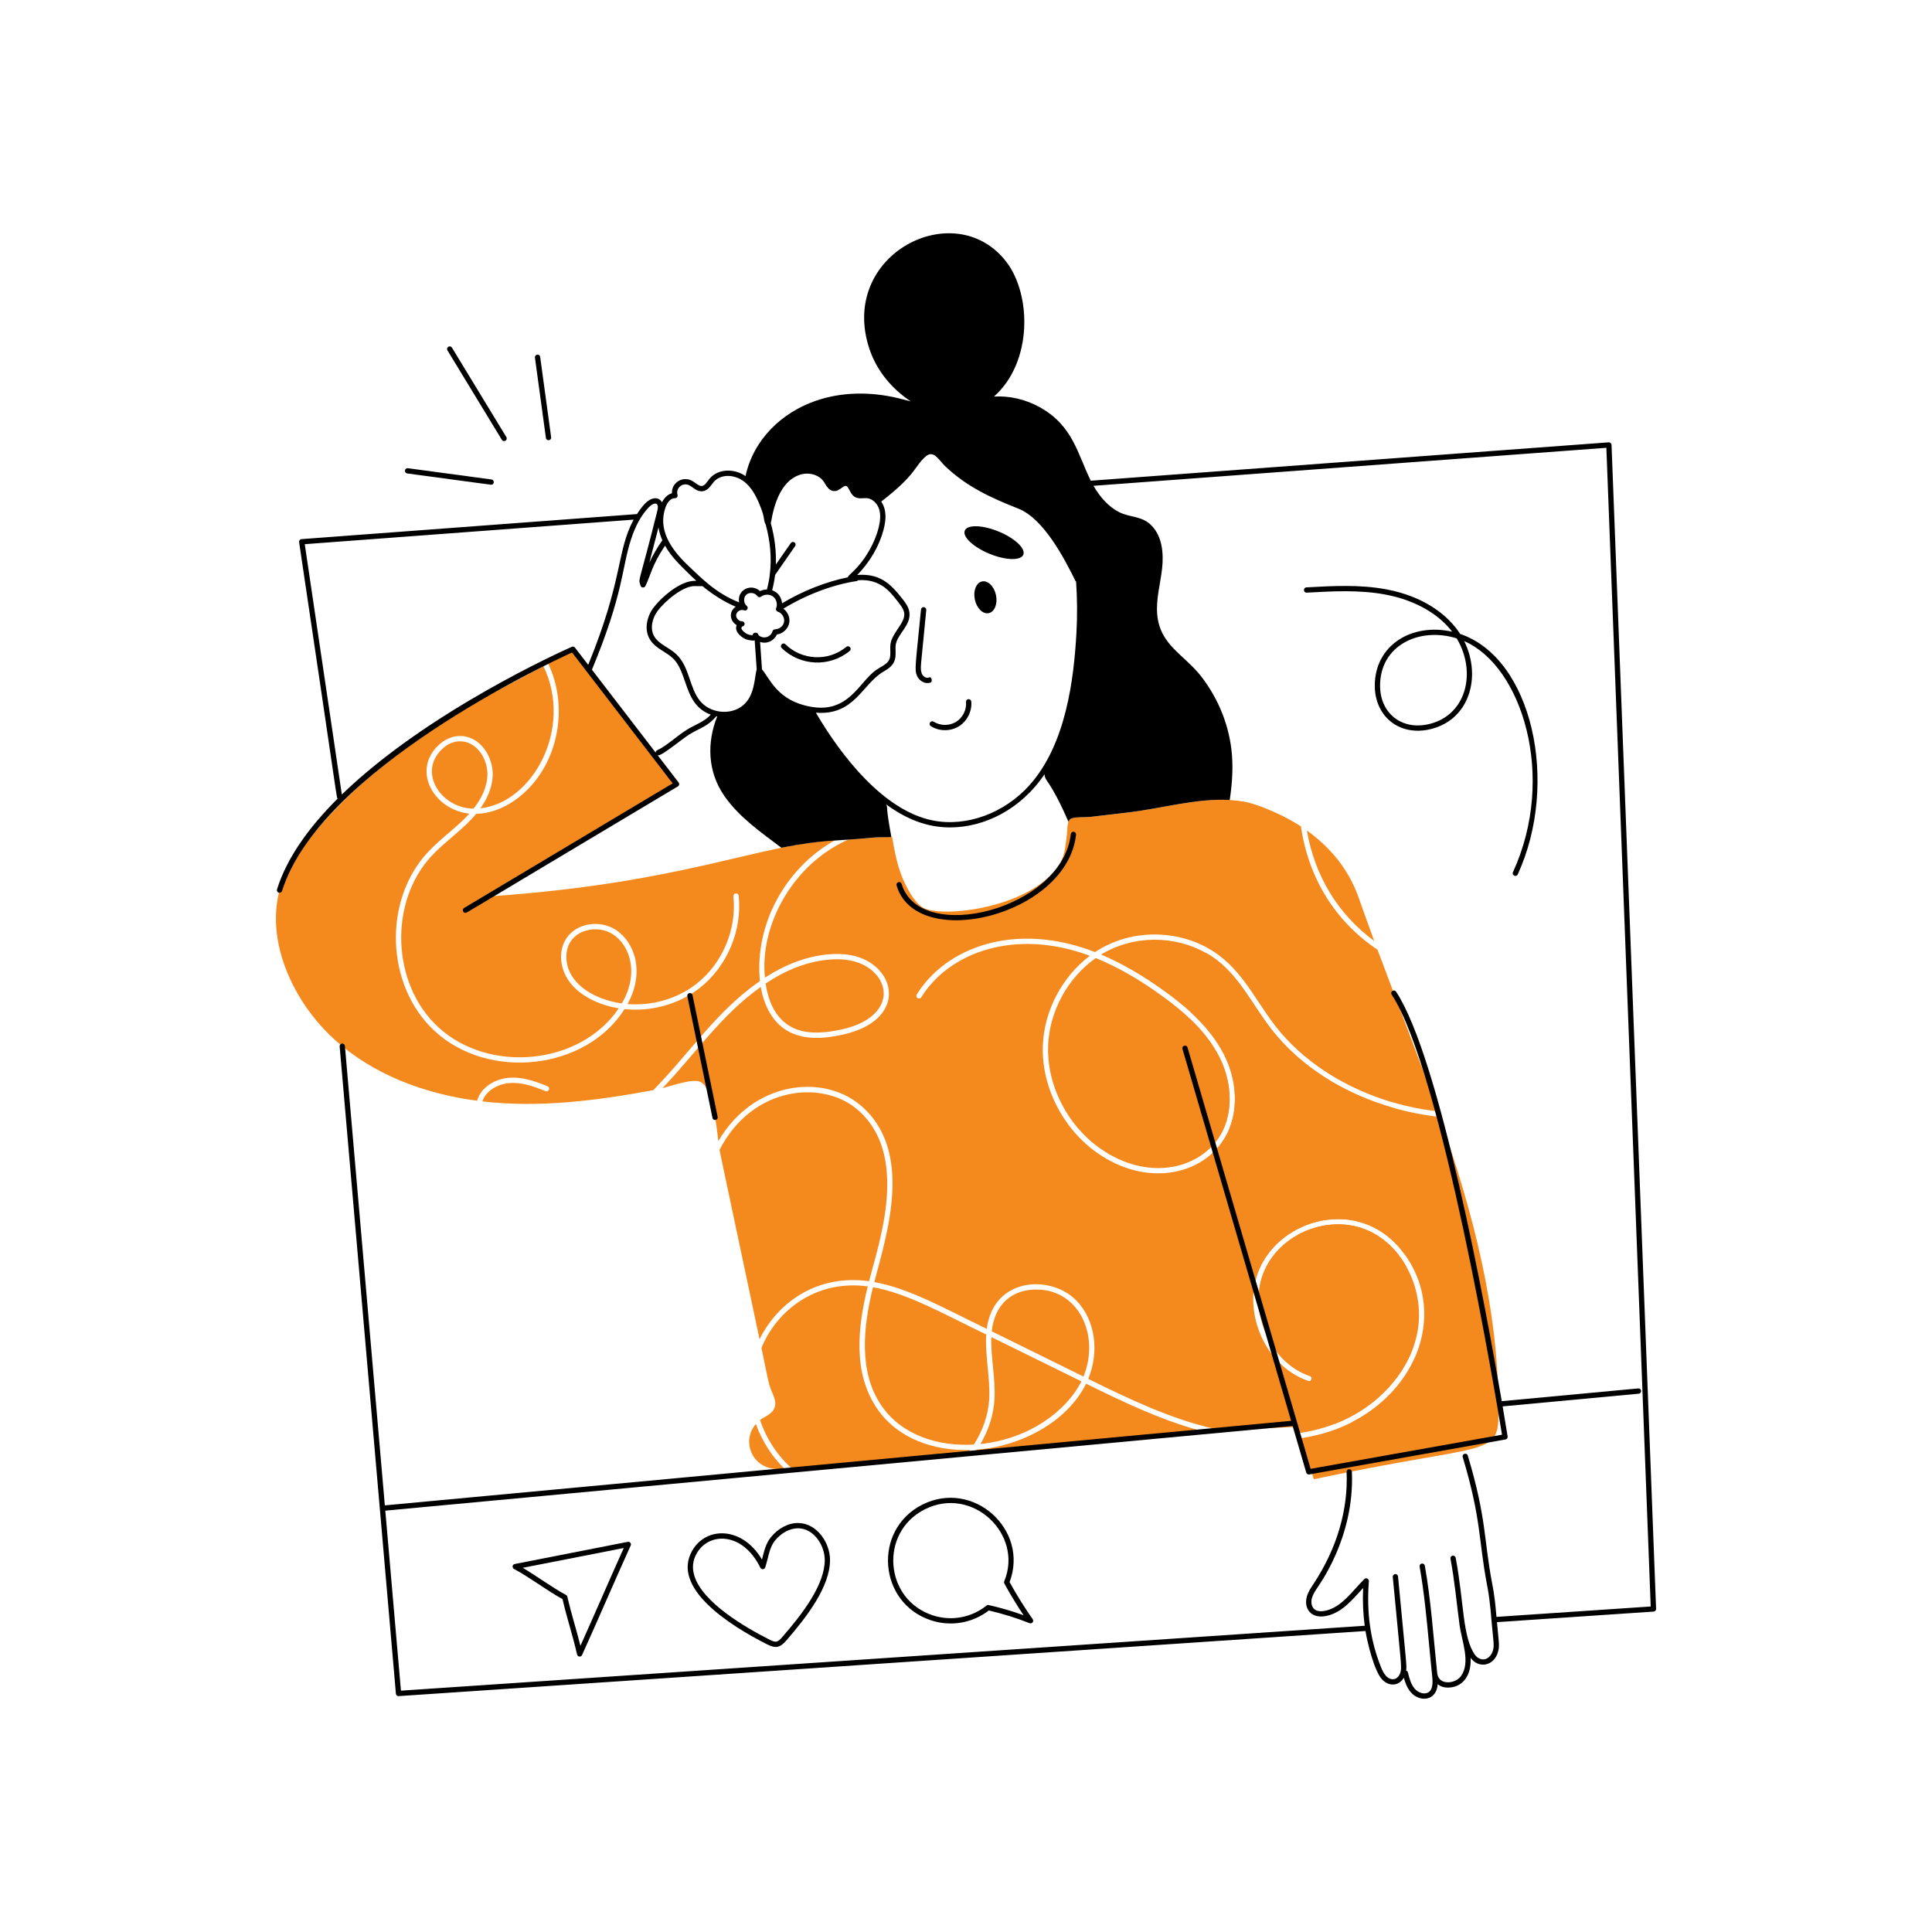 <svg xmlns="http://www.w3.org/2000/svg" xmlns:xlink="http://www.w3.org/1999/xlink" width="800" zoomAndPan="magnify" viewBox="0 0 600 600" height="800" preserveAspectRatio="xMidYMid meet" version="1.0"><path fill="#f48a1d" d="M 378.246 353.68 C 371.516 363.398 355.941 366.664 341.727 356.711 C 331.457 349.527 325.09 337.023 325.496 324.836 C 325.867 314.035 331.652 303.605 340.289 297.539 C 346.801 300.164 353.484 303.961 360.457 308.98 C 367.773 314.207 374.754 320.422 378.762 328.438 C 383.09 337.094 382.895 347.008 378.246 353.68 Z M 378.246 353.68 " fill-opacity="1" fill-rule="nonzero"/><path fill="#f48a1d" d="M 390.965 405.684 C 391.262 409.699 392.652 413.738 394.512 416.875 Z M 259.176 261.035 C 235.512 262.164 212.586 274.219 152.043 278.383 C 157.152 273.488 166.289 270.312 172.637 266.711 C 175.562 265.047 209 242.074 210.098 243.512 L 177.922 201.617 C 175.387 203.18 172.816 204.668 170.227 206.086 C 176.363 218.77 173.789 235.387 163.699 245.34 C 159.016 249.988 153.305 252.629 147.859 252.754 C 144.133 257.34 138.273 261.289 134.148 265.684 C 120.699 280.023 121.566 305.531 136.027 318.914 C 151.703 333.496 180.164 330.91 192.164 313.133 C 186.148 312.176 179.605 309.254 176.328 304.137 C 173.738 300.113 173.543 295.004 175.863 291.457 C 178.918 286.773 186.062 285.496 191.156 288.723 C 197.105 292.516 200.375 301.898 194.879 311.82 C 202.473 312.422 210.312 310.223 216.289 305.539 C 224.359 299.227 228.863 288.566 227.766 278.367 C 227.641 277.328 229.262 277.07 229.395 278.188 C 230.551 288.938 225.812 300.164 217.316 306.816 C 210.789 311.926 202.203 314.25 193.957 313.379 C 182.039 332.297 151.746 335.77 134.91 320.121 C 119.781 306.109 118.859 279.594 132.957 264.566 C 136.844 260.398 142.258 256.629 145.766 252.684 C 134.801 251.531 127.781 239.383 136.168 231.434 C 138.582 229.145 141.613 228.152 144.504 228.719 C 150.254 229.855 153.375 236.188 152.984 241.383 C 152.734 244.594 151.477 247.84 149.188 251.031 C 165.418 249.285 178.117 226.262 168.77 206.887 C 160.062 211.637 151.227 215.914 142.82 221.18 C 122.762 233.773 105.875 246.703 91.844 265.949 C 78.754 283.883 88.312 308.73 103.906 322.852 C 116.004 333.812 131.875 339.684 148.16 341.848 C 148.25 341.582 148.336 341.316 148.445 341.051 C 150.094 336.918 154.668 334.875 158.465 334.684 C 162.473 334.469 166.375 335.852 170.031 337.344 C 170.438 337.52 170.652 338 170.473 338.426 C 170.297 338.832 169.816 339.047 169.391 338.867 C 165.383 337.219 162.031 336.137 158.555 336.332 C 154.012 336.551 150.492 339.406 149.828 342.059 C 167.621 344.105 185.402 341.785 202.879 338.566 C 214.383 326.844 222.508 314.012 235.996 304.672 C 234.289 286.914 244.074 269.5 259.176 261.035 Z M 190.27 290.109 C 186.039 287.414 179.785 288.43 177.23 292.359 C 175.262 295.375 175.457 299.758 177.711 303.25 C 180.848 308.133 187.312 310.809 193.105 311.625 C 198.562 302.395 195.711 293.574 190.27 290.109 Z M 142.891 230.211 C 140.941 230.211 138.953 231.043 137.305 232.621 C 129.566 240.008 137.199 251.121 147.078 251.121 C 149.668 247.824 151.105 244.523 151.352 241.258 C 151.746 235.973 148.16 230.211 142.891 230.211 Z M 269.234 300.254 C 266.078 298.285 261.961 297.539 256.977 298.055 C 250.559 298.727 244.188 301.16 237.77 305.449 C 238.391 309.727 240.164 315.508 245.074 318.539 C 248.906 320.918 254.051 321.289 261.234 319.746 C 276.84 316.34 277.398 305.363 269.234 300.254 Z M 436.727 393.32 C 433.766 388.055 429.293 383.812 423.867 381.723 C 412.605 377.375 398.52 382.82 393.129 393.621 C 387.02 405.777 393.793 422.914 406.805 427.34 C 407.812 427.676 407.301 429.227 406.273 428.883 C 392.418 424.203 385.051 406.012 391.656 392.895 C 399.254 377.703 423.609 371.562 436.441 389.844 C 435.254 374.449 434.137 358.645 432.734 344.066 C 417.09 339.613 403.523 330.902 394.688 319.445 C 388.156 310.969 383.953 301.141 374.488 295.926 C 364.934 290.551 352.211 290.234 341.938 296.441 C 348.234 299.102 354.711 302.824 361.414 307.648 C 368.906 313.023 376.09 319.406 380.234 327.691 C 384.828 336.883 384.578 347.453 379.594 354.617 C 372.133 365.223 355.605 368.418 340.785 358.059 C 330.074 350.555 323.422 337.5 323.863 324.785 C 324.238 313.84 329.914 303.27 338.461 296.832 C 314.926 288.059 294.555 296.008 286.121 309.707 C 285.547 310.605 284.148 309.801 284.719 308.84 C 293.625 294.383 315.051 285.973 340.078 295.676 C 350.758 288.609 364.535 288.672 374.875 294.293 C 385.105 299.773 389.324 309.773 395.984 318.453 C 404.5 329.484 417.516 337.91 432.559 342.309 C 431.727 333.707 430.766 325.547 429.613 318.188 C 428.852 313.309 428.07 308.414 427.129 303.555 C 416.363 344.898 389.512 256.016 402.512 257.402 C 402.938 257.453 403.363 257.523 403.789 257.594 C 399.016 253.789 392.406 250.133 386.406 249.012 C 385.355 248.746 383.07 248.52 381.902 248.441 C 371.703 247.859 360.492 251.105 350.789 252.258 C 346.676 252.754 342.559 253.23 338.445 253.711 C 337.133 253.852 333.371 253.605 332.379 254.387 C 331.312 255.223 331.531 257.859 331.332 259.246 C 330.746 263.234 330.816 266.18 328.227 269.605 C 318.613 282.445 291.031 285.375 286.102 281.539 C 283.602 279.625 281.508 275.527 280.32 272.762 C 278.598 268.68 277.82 264.301 277.055 259.953 C 271.344 259.93 270.633 260.289 263.418 260.754 C 246.16 268.383 235.887 287.363 237.555 303.625 C 243.957 299.473 250.344 297.098 256.816 296.422 C 262.156 295.871 266.625 296.688 270.102 298.871 C 279.172 304.535 279.059 317.562 261.57 321.344 C 256.781 322.391 249.758 323.367 244.207 319.941 C 240.09 317.406 237.309 312.617 236.262 306.496 C 224.047 315.16 215.98 327.184 205.734 337.945 C 209.211 336.988 215.332 334.875 217.582 336.031 C 221.41 337.992 222.523 349.719 223.082 354.387 C 233.863 335.871 255.332 333.426 267 343.055 C 284.164 357.242 275.234 383.754 271.523 398.164 C 282.5 400.141 293.508 406.449 306.445 412.691 C 308.539 396.531 326.422 395.746 334.348 403.965 C 340.094 409.922 341.496 419.695 337.965 428.227 C 350.312 434.305 363.422 440.621 376.918 443.676 C 378.777 443.465 380.625 443.074 382.504 443.27 C 384.738 443.5 386.777 443.73 389.066 443.676 C 396.805 443.469 406.273 443 414.484 442.223 C 426.086 437.824 435.273 428.707 438.961 418.277 C 438.129 410.312 437.402 401.906 436.727 393.32 Z M 337.293 429.719 C 331.422 441.605 317.035 449.16 303.359 450.203 C 303.199 450.434 303.043 450.664 302.883 450.879 C 325.887 448.484 348.945 446.336 371.969 444.086 C 359.836 440.695 348.379 435.164 337.293 429.719 Z M 320.832 400.504 C 313.715 400.906 308.848 405.477 307.988 413.453 L 336.492 427.5 C 341.785 414.535 334.805 399.715 320.832 400.504 Z M 335.785 428.973 L 307.867 415.227 C 307.637 421.492 309.219 428.172 308.84 434.523 C 308.574 439.402 307.016 444.172 304.461 448.465 C 319.539 446.902 331.27 438.211 335.82 428.992 C 335.801 428.992 335.801 428.992 335.785 428.973 Z M 306.27 414.43 C 292.379 407.719 281.707 401.629 271.113 399.758 C 268.074 412.141 266.566 426.109 273.793 436.602 C 280.16 445.824 291.477 449.246 302.438 448.625 C 305.223 444.297 306.926 439.438 307.211 434.438 C 307.562 428.141 305.887 420.898 306.27 414.43 Z M 234.734 442.223 C 230.789 446.809 232.781 453.539 237.965 455.562 C 239.809 456.289 241.812 456.34 243.801 456.289 C 239.719 452.387 236.633 447.492 234.734 442.223 Z M 272.445 437.539 C 264.852 426.523 266.309 412.371 269.5 399.492 C 253.449 397.352 241.297 406.871 236.473 418.598 C 238.562 428.629 238.59 429.203 239.277 431.156 C 240.055 433.336 241.637 435.57 240.18 437.895 C 239.188 439.496 236.797 440.266 236.047 441.016 C 237.98 446.797 241.457 452.156 246.121 456.234 C 263.336 455.699 268.504 454.402 300.664 451.109 C 300.879 450.844 301.09 450.578 301.285 450.312 C 290.184 450.629 278.918 446.906 272.445 437.539 Z M 265.953 344.312 C 255.258 335.492 233.719 337.16 223.453 357.102 C 223.598 358.043 233.23 403.27 235.887 415.918 C 241.777 404.07 254.152 395.691 269.906 397.898 C 272.859 386.086 282.883 358.301 265.953 344.312 Z M 265.953 344.312 " fill-opacity="1" fill-rule="nonzero"/><path fill="#f48a1d" d="M 441.496 438.285 C 434.312 439.758 427.059 440.875 419.77 441.691 C 428.656 437.168 435.609 430.055 439.352 421.754 C 439.992 427.57 440.699 433.125 441.496 438.285 Z M 441.496 438.285 " fill-opacity="1" fill-rule="nonzero"/><path fill="#f48a1d" d="M 405.863 257.934 C 412.266 262.492 418.598 269.195 421.969 278.844 C 423.531 283.316 425.145 287.785 426.793 292.238 C 415.418 283.863 408.281 271.914 405.863 257.934 Z M 405.863 257.934 " fill-opacity="1" fill-rule="nonzero"/><path fill="#f48a1d" d="M 375.445 356.852 L 366.469 328.578 L 369.484 316.324 C 373.051 319.711 376.402 323.719 378.762 328.438 C 383.453 337.82 383.223 349.852 375.445 356.852 Z M 375.445 356.852 " fill-opacity="1" fill-rule="nonzero"/><path fill="#f48a1d" d="M 374.875 294.293 L 386.016 248.922 C 386.195 248.98 394.688 250.617 404.02 256.656 C 406.34 272.582 414.57 286.098 427.805 294.949 C 434.012 311.66 440.609 328.297 446.516 345.129 C 427.77 343.133 407.871 333.855 395.984 318.453 C 389.301 309.742 385.098 299.77 374.875 294.293 Z M 374.875 294.293 " fill-opacity="1" fill-rule="nonzero"/><path fill="#f48a1d" d="M 403.453 445.059 C 393.387 413.363 396.859 424.297 396.109 421.93 C 398.91 425.16 402.387 427.57 406.273 428.883 C 407.301 429.227 407.809 427.676 406.805 427.34 C 401.75 425.621 397.402 421.879 394.512 416.875 L 390.965 405.684 C 388.758 381.715 423.062 369.023 436.727 393.32 C 440.965 400.828 441.965 410.078 438.961 418.277 C 434.375 431.238 421.375 442.523 403.453 445.059 Z M 403.453 445.059 " fill-opacity="1" fill-rule="nonzero"/><path fill="#f48a1d" d="M 465.391 438.941 C 465.281 452.676 461.801 447.953 408.012 459.391 L 403.965 446.641 C 436.113 441.957 451.613 411.336 436.441 389.844 C 421.836 369.039 391.676 379.695 389.367 400.719 L 375.996 358.555 C 384.785 351.121 385.422 338.07 380.234 327.691 C 377.625 322.477 373.867 318.133 369.93 314.496 L 374.488 295.926 C 383.953 301.145 388.16 310.973 394.688 319.445 C 406.922 335.312 427.117 344.723 447.121 346.867 C 457.461 376.578 465.531 406.871 465.391 438.941 Z M 465.391 438.941 " fill-opacity="1" fill-rule="nonzero"/><path fill="#000000" d="M 310.133 165.07 C 305.113 163.004 300.41 162.875 299.625 164.785 C 298.84 166.695 302.273 169.914 307.289 171.98 C 312.309 174.047 317.016 174.172 317.801 172.266 C 318.586 170.355 315.156 167.137 310.133 165.07 Z M 310.133 165.07 " fill-opacity="1" fill-rule="nonzero"/><path fill="#000000" d="M 288.441 210.406 C 288.105 210.562 287.754 210.492 287.52 210.402 C 285.77 209.754 285.898 207.547 286.07 205.758 L 287.66 189.445 C 287.703 188.992 287.375 188.594 286.926 188.551 C 286.484 188.512 286.074 188.832 286.027 189.285 C 284.348 206.562 283.926 207.992 284.812 209.941 C 285.559 211.578 287.508 212.641 289.129 211.895 C 289.539 211.707 289.438 209.957 288.441 210.406 Z M 288.441 210.406 " fill-opacity="1" fill-rule="nonzero"/><path fill="#000000" d="M 300.75 217.125 C 300.301 217.164 299.969 217.562 300.008 218.016 C 300.223 220.445 298.969 222.93 296.883 224.199 C 294.797 225.465 292.016 225.438 289.957 224.125 C 289.582 223.879 289.066 223.992 288.824 224.375 C 288.582 224.758 288.695 225.262 289.078 225.508 C 291.652 227.152 295.133 227.18 297.734 225.598 C 300.34 224.016 301.91 220.906 301.641 217.871 C 301.602 217.418 301.16 217.078 300.75 217.125 Z M 300.75 217.125 " fill-opacity="1" fill-rule="nonzero"/><path fill="#000000" d="M 304.988 180.57 C 303.176 180.949 302.172 183.465 302.746 186.188 C 303.32 188.91 305.254 190.805 307.066 190.422 C 308.879 190.039 309.883 187.523 309.309 184.805 C 308.734 182.082 306.801 180.188 304.988 180.57 Z M 304.988 180.57 " fill-opacity="1" fill-rule="nonzero"/><path fill="#000000" d="M 514.312 499.641 L 500.477 138.156 C 500.469 137.934 500.371 137.727 500.203 137.578 C 500.039 137.43 499.824 137.352 499.598 137.371 L 338.758 149.289 C 334.629 141.051 333.312 132.168 322.746 126.375 C 318.477 124.039 313.551 122.867 308.688 123.156 C 320.688 112.488 320.348 91.633 312.598 81.414 C 296.695 60.449 260.082 79.004 270.059 108.52 C 272.305 115.172 277.004 120.789 282.844 124.641 C 281.52 124.328 280.203 123.965 278.883 123.645 C 270.441 121.621 261.375 121.641 253.184 124.531 C 242.816 128.16 234.02 136.402 231.523 147.867 C 228.383 145.574 223.219 145.379 220.477 148.527 C 219.59 149.547 218.973 150.816 218.012 150.926 C 217.375 151.008 216.77 150.57 216.055 150.062 C 215.559 149.711 215.047 149.344 214.453 149.102 C 211.73 147.988 208.531 149.992 208.676 153.188 C 207.293 153.535 206.246 154.719 205.582 155.996 C 204.504 153.992 202.051 154.562 200.297 156.41 C 199.391 157.367 198.586 158.473 197.824 159.652 L 93.641 167.43 C 93.156 167.465 92.82 167.906 92.891 168.367 C 105.43 252.465 104.453 247.609 104.883 247.996 C 96.094 256.75 89.125 266.281 86.031 276.195 C 85.898 276.629 86.141 277.09 86.57 277.223 C 87.004 277.355 87.465 277.117 87.598 276.684 C 99.305 239.133 170.445 205.926 177.664 202.641 C 185.523 212.871 200.984 232.988 208.895 243.285 L 144.141 281.973 C 143.426 282.398 143.734 283.496 144.559 283.496 C 144.992 283.496 142.016 285.102 210.527 244.223 C 210.949 243.969 211.055 243.406 210.758 243.016 L 204.227 234.523 C 204.293 234.539 204.352 234.578 204.422 234.578 C 205.805 234.578 211.809 229.477 214.18 228.02 C 217.508 225.992 219.703 225.672 222.48 222.434 C 222.566 222.453 222.645 222.48 222.73 222.5 C 219.559 230.457 219.625 239.516 224.961 247.203 C 229.539 253.781 236.242 258.43 242.664 263.273 C 256.191 260.594 260.312 261.25 270.832 260.148 C 272.781 259.938 274.84 260.062 276.824 259.953 C 274.926 249.551 275.824 251.68 275.277 249.852 C 281.219 254.207 287.641 256.961 295 256.961 C 305.613 256.961 316.957 251.48 324.391 240.445 C 324.52 242.863 325.957 241.793 331.828 255.219 C 331.953 254.863 332.129 254.582 332.379 254.387 C 333.371 253.605 337.133 253.852 338.445 253.711 C 342.559 253.23 346.676 252.754 350.789 252.258 C 360.492 251.105 371.703 247.859 381.902 248.441 C 382.594 243.867 382.949 239.254 382.609 234.645 C 381.953 225.773 378.531 217.191 373.121 210.168 C 367.781 203.25 360.227 200.41 359.391 190.867 C 358.965 186.078 360.367 181.324 360.898 176.555 C 361.434 171.766 360.918 166.41 357.457 163.055 C 354.48 160.148 350.984 160.785 347.527 159.031 C 344.109 157.289 341.477 154.156 339.594 150.871 L 498.871 139.07 L 512.641 498.91 L 464.746 502.137 C 464.039 494.02 463.59 493.062 463.395 491.742 C 460.742 477.715 461.707 471.668 455.836 452.043 C 455.531 451.008 453.957 451.469 454.266 452.512 C 460.086 471.977 459.129 478.023 461.781 492.047 L 462.016 493.277 C 462.777 497.34 463.188 503.277 463.172 503.062 C 463.195 503.191 463.188 503.152 463.188 503.164 C 463.758 509.758 464.121 510.789 463.664 512.504 C 463.312 513.812 462.414 514.879 461.375 515.219 C 460.066 515.648 458.766 514.883 458.109 513.984 C 454.152 508.539 454.684 497.562 452.074 483.785 C 451.988 483.336 451.555 483.055 451.113 483.129 C 450.668 483.215 450.375 483.645 450.461 484.09 C 451.742 490.84 452.363 497.824 453.266 504.559 C 453.961 509.758 456.805 516.297 453.688 520.57 C 452.629 522.023 450.324 522.805 448.539 522.305 C 447.629 522.051 446.52 521.359 446.328 519.531 C 445.129 508.086 444.402 496.996 442.492 486.238 C 442.414 485.793 441.98 485.5 441.543 485.574 C 441.098 485.652 440.801 486.082 440.879 486.527 C 442.289 494.473 443.074 502.844 443.836 510.938 C 444.238 515.215 444.695 519.793 444.68 519.574 C 444.875 521.488 445.301 524.277 443.762 525.457 C 442.527 526.402 440.527 525.75 439.438 524.547 C 438.176 523.156 437.676 521.148 437.234 519.375 C 437.164 519.09 436.949 518.891 436.688 518.805 C 436.91 517.086 436.824 517.586 434.168 489.574 C 434.125 489.121 433.723 488.793 433.273 488.836 C 432.824 488.879 432.492 489.277 432.535 489.73 C 435.223 517.957 435.379 517.703 434.918 519.348 C 434.273 521.621 432.125 522.285 430.41 520.434 C 429.668 519.637 429.203 518.559 428.793 517.523 C 425.57 509.414 424.363 500.754 425.109 491.043 C 425.164 490.285 424.246 489.867 423.711 490.398 C 419.82 494.27 416.723 499.055 411.754 500.199 C 410.762 500.43 408.953 500.648 407.977 499.543 C 407.152 498.621 407.16 497.238 407.441 496.25 C 407.762 495.117 408.426 494.113 409.129 493.055 C 409.332 492.625 420.754 477.582 419.836 457.059 C 419.816 456.605 419.445 456.27 418.98 456.273 C 418.527 456.297 418.176 456.68 418.195 457.133 C 418.723 468.875 415.176 480.891 407.938 491.883 C 407.098 493.148 406.273 494.352 405.863 495.805 C 404.809 499.52 407.168 502.938 412.121 501.797 C 416.934 500.688 420.066 496.695 423.336 493.164 C 423.145 497.242 423.32 501.133 423.828 504.891 L 124.516 525.051 L 119.66 469.145 C 189.289 462.652 331.828 449.348 401.438 442.852 L 405.664 457.324 C 405.781 457.723 406.18 457.977 406.594 457.902 L 467.543 447.035 C 467.98 446.957 468.277 446.543 468.207 446.102 C 468.09 445.367 467.551 442 466.664 436.766 C 480.879 435.445 494.852 434.137 508.922 432.824 C 509.969 432.723 509.887 431.125 508.77 431.188 C 495.691 432.414 482.141 433.68 466.387 435.145 C 461.41 406.074 447.168 328.539 433.562 307.973 C 433.312 307.594 432.801 307.492 432.426 307.742 C 432.047 307.992 431.941 308.5 432.191 308.879 C 447.762 332.406 464.812 435.434 466.461 445.562 L 407.031 456.16 L 368.801 325.316 C 368.5 324.277 366.922 324.734 367.23 325.777 L 400.969 441.25 C 294.918 451.148 194.047 460.562 119.516 467.508 L 107.117 324.836 C 107.078 324.387 106.664 324.039 106.23 324.09 C 105.777 324.129 105.445 324.527 105.484 324.98 C 107.223 345 121.184 505.645 122.953 525.996 C 122.992 526.422 123.348 526.746 123.77 526.746 C 123.789 526.746 123.809 526.742 123.828 526.742 L 424.059 506.52 C 424.648 510.098 426.758 518.914 429.207 521.551 C 431.266 523.766 434.379 523.746 435.969 521.027 C 436.402 522.605 437.016 524.312 438.223 525.648 C 440.965 528.676 446.105 528.305 446.496 523.055 C 447.32 523.688 448.254 524.094 449.668 524.094 C 453.715 524.094 456.992 521 456.723 514.855 C 459.09 518.238 464.008 517.535 465.246 512.93 C 465.785 510.914 465.43 509.922 464.895 503.77 L 513.547 500.492 C 513.988 500.461 514.328 500.086 514.312 499.641 Z M 276.184 204.824 C 275.516 206.297 273.645 206.996 272.062 208.094 C 266.852 211.727 263.555 221.668 251.73 219.469 C 241.492 217.625 239.195 210.918 236.641 207.879 L 236.051 199.367 C 238.305 200.105 240.441 198.898 241.281 197.047 C 243.168 196.789 244.832 195.227 245.129 193.324 C 245.383 191.695 244.598 190.004 243.285 189.035 C 250.258 184.738 258.691 181.543 266.02 180.461 C 266.219 180.434 266.383 180.328 266.504 180.188 C 269.949 179.965 272.16 180.777 274.234 182.074 C 276.078 183.324 277.508 185.145 278.895 186.906 C 281.445 190.145 281.539 191.328 278.852 195.258 C 276.441 198.781 276.73 199.52 276.562 199.93 C 276.309 201.586 276.777 203.527 276.184 204.824 Z M 217.418 217.695 C 214.051 213.645 214.203 207.125 210.043 203.188 C 207.816 201.07 204.742 200.129 203.285 197.809 C 201.703 195.316 202.586 192 204.16 189.828 C 206.492 186.641 212.254 181.859 215.809 182.02 L 218.188 182.039 C 220.812 184.23 224.66 186.844 228.5 188.422 C 226.219 189.934 226.652 192.902 228.781 194.137 C 228.258 195.363 228.91 196.535 229.934 197.434 C 231.215 198.559 232.273 198.828 233.891 198.953 C 234.078 198.973 234.23 198.914 234.371 198.828 L 234.996 207.863 C 234.262 210.293 234.547 216.648 230.012 219.609 C 226.219 222.098 220.438 221.371 217.418 217.695 Z M 240.086 185.273 C 241.129 186.074 241.551 187.652 241.039 188.863 C 240.859 189.309 241.09 189.82 241.559 189.965 C 242.816 190.348 243.707 191.773 243.508 193.074 C 243.328 194.219 242.32 195.344 240.695 195.445 C 240.332 195.445 240.008 195.688 239.906 196.039 C 239.395 197.828 237.113 198.645 235.562 197.246 C 235.461 196.266 233.879 196.223 233.727 197.199 L 233.645 197.285 C 232.492 197.168 231.863 196.945 231.012 196.199 C 230.457 195.711 229.941 195.082 230.477 194.574 C 230.922 194.543 231.258 194.164 231.238 193.719 C 231.219 193.273 230.781 192.938 230.406 192.934 C 229.91 192.988 229.43 192.691 229.066 192.262 C 227.688 190.617 229.73 188.969 231.062 189.539 C 231.934 189.91 232.641 188.734 231.891 188.141 C 230.891 187.352 230.82 185.559 231.758 184.691 C 232.68 183.836 234.469 184.027 235.188 185.098 C 235.441 185.48 235.984 185.594 236.371 185.289 C 237.41 184.484 239.043 184.477 240.086 185.273 Z M 263.371 179.031 C 263.328 179.109 263.336 179.199 263.316 179.285 C 256.555 180.645 249.168 183.566 242.875 187.371 C 242.734 185.617 241.699 183.953 239.797 183.309 C 240.203 181.746 240.516 180.16 240.715 178.551 L 246.938 169.59 C 247.195 169.215 247.102 168.703 246.73 168.445 C 246.363 168.191 245.848 168.277 245.59 168.652 L 240.953 175.328 C 241.102 171.156 240.578 166.852 239.371 162.445 C 239.695 161.695 240.738 149.863 248.496 147.414 C 251.312 146.523 254.496 147.5 255.898 149.688 C 256.609 150.781 257.305 152.383 258.949 152.504 C 259.922 152.582 260.691 152.02 261.359 151.539 C 261.875 151.164 262.316 150.848 262.711 150.902 C 263.605 151.035 263.91 153.285 265.32 154.23 C 266.57 155.074 268.082 154.637 269.18 154.703 C 270.988 154.828 272.508 156.43 273.043 158.191 C 274.059 161.492 272.336 166.234 270.824 169.324 C 267.594 175.785 263.855 178.297 263.371 179.031 Z M 206.637 157.691 C 207.141 156.176 208.199 154.676 209.59 154.723 C 210.254 154.691 210.547 154.145 210.406 153.672 C 209.809 151.641 211.887 149.82 213.832 150.617 C 215.137 151.152 216.328 152.797 218.211 152.555 C 219.977 152.348 220.801 150.656 221.715 149.602 C 223.539 147.504 227.586 146.891 231.219 149.66 C 233.145 151.227 234.672 153.566 236.031 157.027 C 236.398 157.945 236.996 159.531 237.152 160.5 C 237.367 161.863 237.504 162.473 237.77 162.805 C 239.219 168.055 239.664 173.152 239.113 178.031 C 239.043 178.199 239.02 178.379 239.062 178.551 C 238.867 180.082 238.562 181.594 238.168 183.082 C 237.426 183.094 236.684 183.23 236.027 183.57 C 233.391 181.105 228.848 183.055 229.527 187.062 C 222.09 184.172 217.477 179.156 213.242 175.207 C 208.195 170.262 204.336 164.41 206.637 157.691 Z M 204.504 163.805 C 204.715 165.207 205.137 166.535 205.695 167.785 C 204.07 170.09 202.703 172.496 201.656 174.746 C 202.406 171.848 202 173.469 204.504 163.805 Z M 177.586 200.875 C 175.199 201.926 132.977 220.758 106.16 246.742 L 94.645 169 L 196.781 161.375 C 191.375 171.426 193.754 179.312 182.676 206.473 L 178.566 201.125 C 178.34 200.828 177.934 200.719 177.586 200.875 Z M 213.324 226.621 C 210.199 228.543 207.184 231.551 204.074 233.016 C 203.789 233.148 203.625 233.426 203.613 233.723 L 183.832 207.977 C 193.738 184.074 192.98 176.848 195.91 167.688 C 197.289 163.367 199.113 160.047 201.488 157.535 C 202.117 156.871 203.355 156.02 203.977 156.547 C 204.375 156.887 204.41 157.637 204.09 158.848 C 198.441 181.43 198.219 179.602 198.797 181.438 C 198.926 181.852 198.98 182.371 199.613 182.441 C 199.98 182.48 200.289 182.301 200.441 181.988 C 202.195 178.41 202.336 175.734 206.535 169.461 C 208.578 173.074 211.312 175.543 212.922 177.188 C 214 178.254 215.105 179.344 216.258 180.383 C 216.02 180.383 215.871 180.383 215.742 180.383 C 211.008 180.383 205.012 185.891 202.836 188.863 C 200.934 191.488 199.906 195.547 201.902 198.684 C 203.613 201.418 206.82 202.387 208.914 204.379 C 213.797 208.996 212.195 218.762 220.734 221.945 C 218.781 224.125 215.98 224.996 213.324 226.621 Z M 319.723 243.836 C 311.91 252.578 300.117 256.879 289.703 254.805 C 274.441 251.773 261.254 234.797 253.379 221.328 C 265.348 222.277 267.715 212.531 274.258 208.652 C 275.598 207.855 276.984 207.031 277.676 205.504 C 278.492 203.719 277.934 201.832 278.184 200.188 C 278.762 196.816 282.945 194.203 282.426 190.176 C 282.199 188.449 281.082 187.031 280.184 185.891 C 276.398 181.082 273.113 178.043 266.203 178.562 C 270.266 174.496 273.156 169.258 274.371 164.582 C 275.199 161.527 275.43 158.371 273.664 155.77 C 284.875 147.148 283.98 144.668 287.574 141.684 C 290.004 139.68 291.566 142.906 293.465 144.715 C 300.168 151.137 307.758 154.613 316.238 157.949 C 324.094 161.051 330.5 173.289 334.082 180.598 C 334.121 180.574 334.148 180.539 334.188 180.516 C 334.551 185.879 334.594 191.266 334.293 196.641 C 333.488 210.801 331.109 231.105 319.723 243.836 Z M 319.723 243.836 " fill-opacity="1" fill-rule="nonzero"/><path fill="#000000" d="M 159.855 485.719 C 159.102 485.863 158.949 486.883 159.629 487.246 C 164.305 489.73 169.867 493.98 174.688 496.602 C 176.145 502.879 177.777 507.52 179.219 513.82 C 179.395 514.582 180.441 514.695 180.766 513.977 C 185.801 502.879 190.879 490.969 195.867 479.973 C 196.141 479.367 195.613 478.703 194.961 478.832 Z M 180.258 511.117 C 178.883 505.605 177.52 501.637 176.203 495.875 C 176.148 495.641 176 495.445 175.789 495.332 C 171.633 493.121 166.742 489.496 162.352 486.898 L 193.719 480.746 C 189.262 490.617 184.754 501.133 180.258 511.117 Z M 180.258 511.117 " fill-opacity="1" fill-rule="nonzero"/><path fill="#000000" d="M 239.406 477.398 C 237.781 479.398 237.266 481.883 236.637 484.336 C 230.551 473.98 219.258 473.961 214.934 481.637 C 208.441 493.16 226.461 504.73 238.27 510.688 C 240.883 512.008 242.25 511.715 244.18 509.492 C 250.52 502.188 257.797 492.742 257.773 484.445 C 257.762 479.121 253.734 473.102 247.969 472.984 C 244.934 472.902 241.707 474.57 239.406 477.398 Z M 256.133 484.453 C 256.152 492.203 249.094 501.328 242.938 508.414 C 241.469 510.117 240.898 510.176 239.008 509.223 C 231.363 505.367 218.156 497.656 215.625 489.336 C 214.883 486.895 215.121 484.641 216.359 482.441 C 220.164 475.691 230.738 475.742 236.133 486.871 C 236.453 487.531 237.418 487.465 237.648 486.77 C 238.613 483.844 238.875 480.652 240.68 478.434 C 242.664 475.992 245.383 474.594 247.934 474.621 C 252.754 474.723 256.121 479.883 256.133 484.453 Z M 256.133 484.453 " fill-opacity="1" fill-rule="nonzero"/><path fill="#000000" d="M 286.398 467.305 C 270.938 475.156 272.758 497.871 289.172 503.215 C 295.195 505.191 301.879 504.145 307.078 500.152 C 311.395 501.141 315.652 502.465 319.738 504.094 C 320.496 504.398 321.18 503.527 320.715 502.863 C 318.117 499.145 315.703 495.27 313.535 491.336 C 319.699 475.043 302.195 459.285 286.398 467.305 Z M 317.887 501.633 C 314.359 500.352 310.73 499.289 307.059 498.469 C 306.816 498.414 306.562 498.473 306.367 498.629 C 301.652 502.402 295.41 503.531 289.68 501.656 C 274.625 496.754 273.008 475.945 287.141 468.77 C 301.965 461.242 317.93 476.496 311.879 491.074 C 311.789 491.289 311.789 491.562 311.918 491.793 C 313.742 495.133 315.746 498.434 317.887 501.633 Z M 317.887 501.633 " fill-opacity="1" fill-rule="nonzero"/><path fill="#000000" d="M 222.875 346.844 L 215.07 309.059 C 214.844 307.988 213.246 308.332 213.461 309.391 L 221.266 347.176 C 221.488 348.238 223.09 347.906 222.875 346.844 Z M 222.875 346.844 " fill-opacity="1" fill-rule="nonzero"/><path fill="#000000" d="M 262.832 200.898 C 257.184 205.535 249.016 205.07 243.914 200.086 C 243.133 199.328 241.992 200.504 242.766 201.262 C 248.508 206.859 257.617 207.301 263.871 202.168 C 264.711 201.477 263.668 200.211 262.832 200.898 Z M 262.832 200.898 " fill-opacity="1" fill-rule="nonzero"/><path fill="#000000" d="M 471.348 271.551 C 484.398 243.125 475.84 204.402 453.465 196.879 C 449.586 190.793 441.922 185.156 430.531 183.027 C 422.309 181.488 413.879 181.957 405.73 182.414 C 404.66 182.473 404.715 184.109 405.82 184.051 C 413.875 183.602 422.195 183.137 430.23 184.641 C 440.156 186.496 447.195 191.168 450.977 196.18 C 438.438 193.348 426.891 200.387 426.953 213.039 C 427.004 222.355 434.293 228.375 443.387 226.633 C 456.246 224.172 460.285 210.352 454.723 199.109 C 472.484 206.73 483.543 241.059 469.859 270.867 C 469.406 271.852 470.895 272.531 471.348 271.551 Z M 443.078 225.023 C 434.926 226.57 428.637 221.266 428.594 213.031 C 428.531 200.508 440.66 194.613 452.383 198.246 C 458.766 208.844 455.348 222.672 443.078 225.023 Z M 443.078 225.023 " fill-opacity="1" fill-rule="nonzero"/><path fill="#000000" d="M 157.246 135.73 L 140.359 107.961 C 140.125 107.574 139.617 107.453 139.234 107.688 C 138.848 107.922 138.723 108.426 138.961 108.812 L 155.848 136.582 C 156.41 137.508 157.812 136.656 157.246 135.73 Z M 157.246 135.73 " fill-opacity="1" fill-rule="nonzero"/><path fill="#000000" d="M 171.16 135.785 L 167.754 110.828 C 167.695 110.379 167.27 110.062 166.832 110.129 C 166.383 110.191 166.07 110.602 166.129 111.051 L 169.535 136.004 C 169.68 137.078 171.305 136.859 171.16 135.785 Z M 171.16 135.785 " fill-opacity="1" fill-rule="nonzero"/><path fill="#000000" d="M 125.762 146.113 C 125.699 146.562 126.016 146.977 126.465 147.035 C 152.566 150.547 152.355 150.539 152.535 150.539 C 153.543 150.539 153.652 149.043 152.641 148.906 L 126.684 145.41 C 126.234 145.348 125.82 145.664 125.762 146.113 Z M 125.762 146.113 " fill-opacity="1" fill-rule="nonzero"/><path fill="#000000" d="M 334.172 259.211 C 334.223 258.762 333.895 258.355 333.445 258.309 C 333.027 258.258 332.594 258.582 332.543 259.031 C 329.988 282.453 285.59 293.539 280.016 274.516 C 279.891 274.078 279.434 273.832 279 273.957 C 278.566 274.086 278.316 274.539 278.441 274.973 C 284.531 295.781 331.418 284.426 334.172 259.211 Z M 334.172 259.211 " fill-opacity="1" fill-rule="nonzero"/></svg>